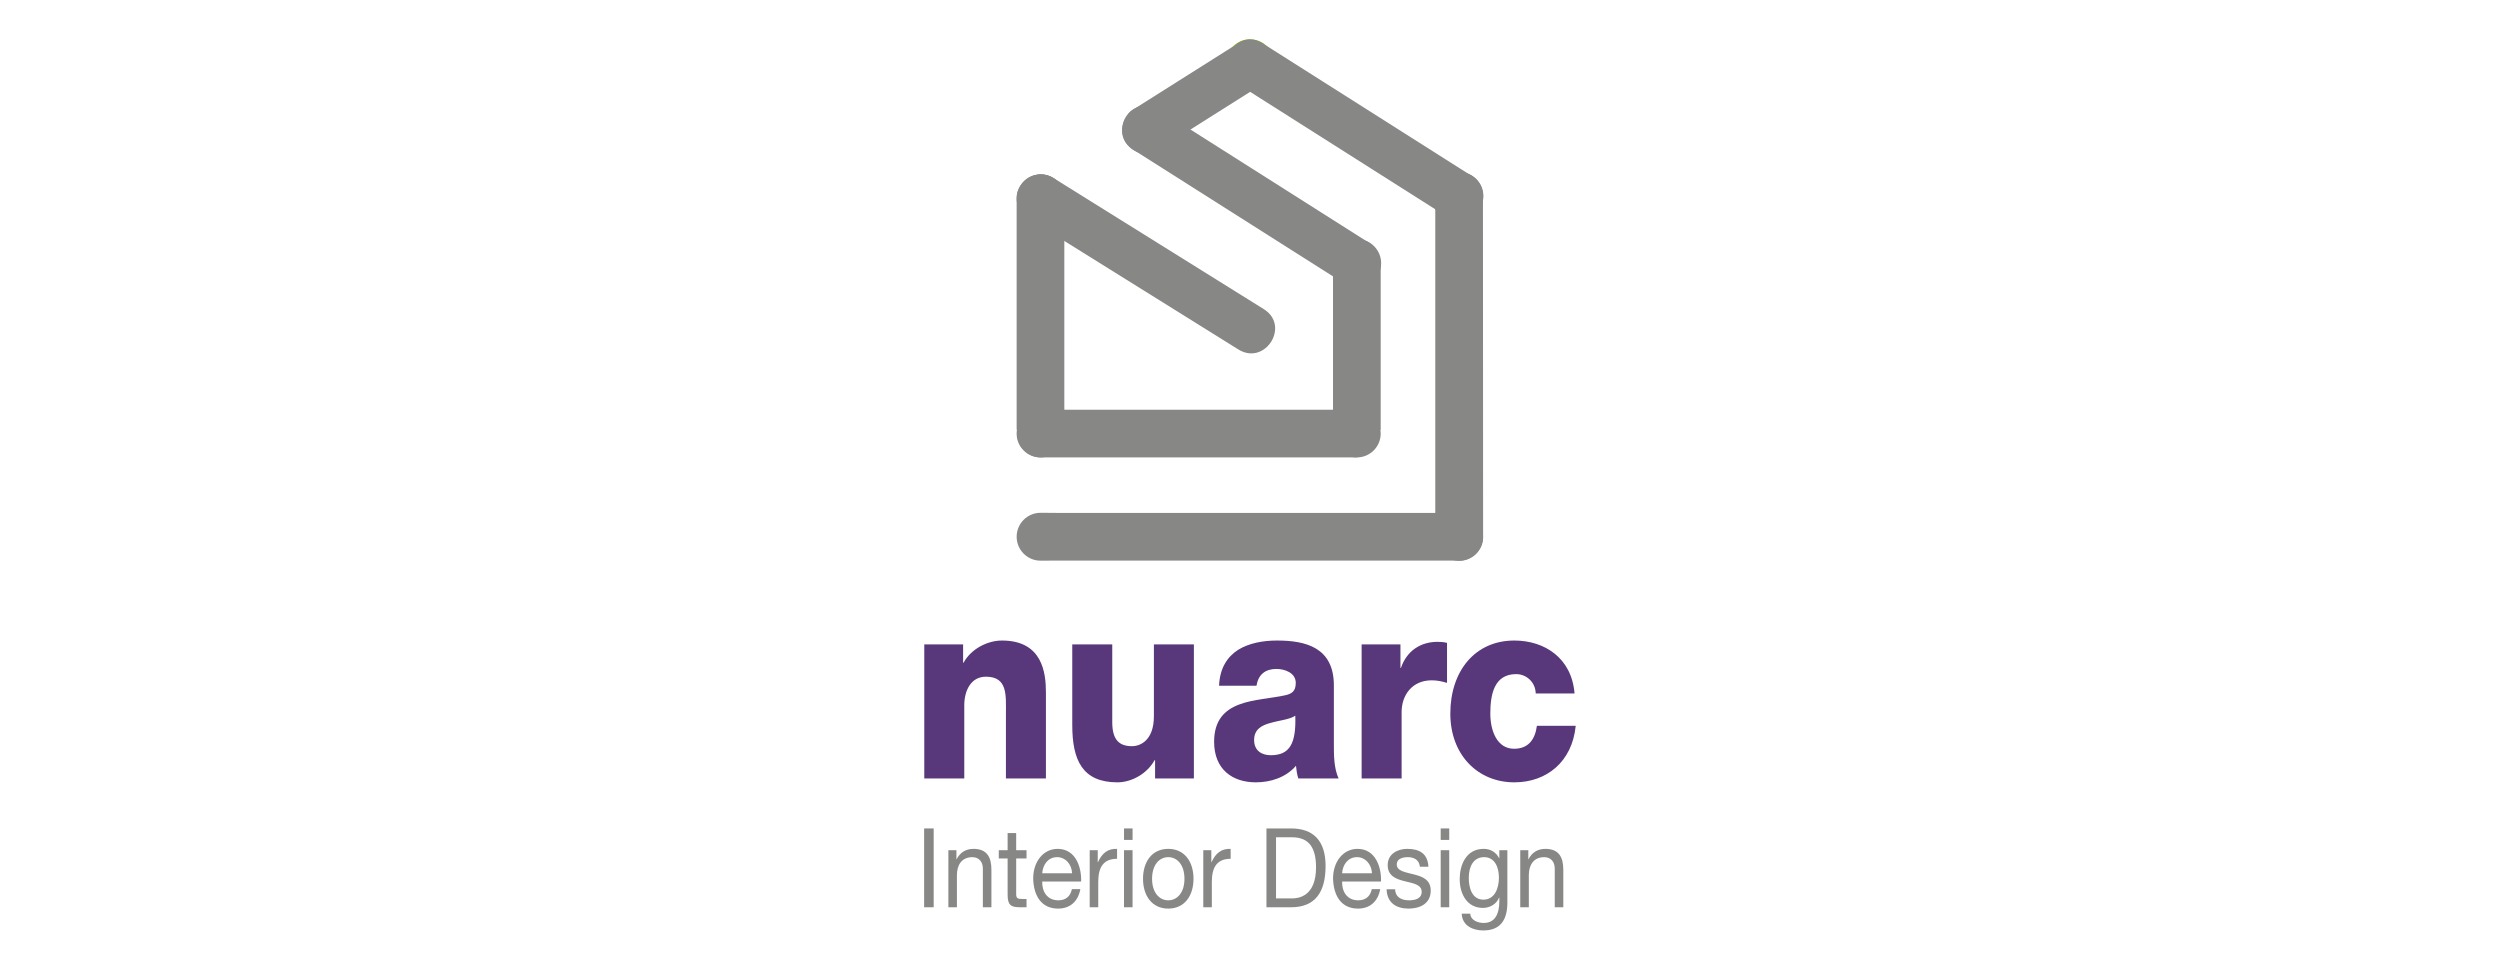<?xml version="1.0" encoding="utf-8"?>
<!-- Generator: Adobe Illustrator 16.0.0, SVG Export Plug-In . SVG Version: 6.00 Build 0)  -->
<!DOCTYPE svg PUBLIC "-//W3C//DTD SVG 1.1//EN" "http://www.w3.org/Graphics/SVG/1.1/DTD/svg11.dtd">
<svg version="1.1" id="Capa_1" xmlns="http://www.w3.org/2000/svg" xmlns:xlink="http://www.w3.org/1999/xlink" x="0px" y="0px"
	 width="398px" height="155px" viewBox="418 0 398 155" enable-background="new 418 0 398 155" xml:space="preserve">
<g>
	<path fill="#58387A" d="M565.146,102.59h6.181v2.92h0.074c1.161-2.18,3.783-3.537,6.105-3.537c6.479,0,7.004,5.182,7.004,8.266
		v13.692h-6.367v-10.321c0-2.919,0.3-5.879-3.184-5.879c-2.397,0-3.446,2.22-3.446,4.563v11.637h-6.367V102.59z"/>
	<path fill="#58387A" d="M608.068,123.931h-6.18v-2.919h-0.075c-1.199,2.179-3.671,3.536-5.918,3.536
		c-5.581,0-7.191-3.536-7.191-9.128v-12.83h6.367v12.377c0,2.837,1.123,3.824,3.146,3.824c1.386,0,3.483-0.987,3.483-4.77V102.59
		h6.367V123.931L608.068,123.931z"/>
	<path fill="#58387A" d="M612.074,109.169c0.112-2.796,1.311-4.605,3.034-5.716c1.723-1.069,3.97-1.48,6.18-1.48
		c4.607,0,9.064,1.11,9.064,7.155v9.334c0,1.81,0,3.783,0.749,5.469h-6.404c-0.226-0.657-0.3-1.315-0.375-2.015
		c-1.648,1.892-4.083,2.632-6.405,2.632c-3.708,0-6.63-2.056-6.63-6.456c0-6.949,6.892-6.414,11.312-7.402
		c1.086-0.246,1.686-0.657,1.686-1.973c0-1.604-1.76-2.221-3.071-2.221c-1.76,0-2.884,0.863-3.184,2.673H612.074L612.074,109.169z
		 M620.314,120.23c3.034,0,4.046-1.892,3.896-6.292c-0.899,0.617-2.547,0.74-3.933,1.152c-1.423,0.37-2.622,1.027-2.622,2.713
		C617.655,119.531,618.891,120.23,620.314,120.23z"/>
	<path fill="#58387A" d="M634.771,102.59h6.181v3.742h0.075c0.936-2.714,3.108-4.153,5.843-4.153c0.486,0,1.011,0.041,1.498,0.164
		v6.374c-0.824-0.247-1.573-0.411-2.435-0.411c-3.146,0-4.795,2.384-4.795,5.057v10.568h-6.367V102.59L634.771,102.59z"/>
	<path fill="#58387A" d="M662.487,110.402c-0.037-1.809-1.498-3.084-3.109-3.084c-3.559,0-4.119,3.331-4.119,6.292
		c0,2.755,1.086,5.592,3.782,5.592c2.21,0,3.334-1.398,3.634-3.659h6.18c-0.562,5.715-4.607,9.005-9.776,9.005
		c-5.843,0-10.188-4.4-10.188-10.938c0-6.784,3.933-11.637,10.188-11.637c4.832,0,9.14,2.796,9.589,8.43L662.487,110.402
		L662.487,110.402z"/>
</g>
<g>
	<path fill="#878786" d="M565.121,131.887h1.521v12.549h-1.521V131.887z"/>
	<path fill="#878786" d="M568.982,135.351h1.281v1.44h0.031c0.576-1.125,1.504-1.652,2.689-1.652c2.176,0,2.85,1.371,2.85,3.321
		v5.976h-1.361v-6.151c0-1.107-0.64-1.826-1.68-1.826c-1.649,0-2.45,1.212-2.45,2.847v5.131h-1.36V135.351z"/>
	<path fill="#878786" d="M579.776,135.351h1.647v1.317h-1.647v5.643c0,0.684,0.175,0.808,1.024,0.808h0.623v1.317h-1.04
		c-1.41,0-1.97-0.315-1.97-1.985v-5.782h-1.407v-1.317h1.407v-2.724h1.362V135.351z"/>
	<path fill="#878786" d="M589.991,141.554c-0.369,2.005-1.682,3.094-3.539,3.094c-2.642,0-3.891-2.005-3.969-4.781
		c0-2.724,1.632-4.728,3.89-4.728c2.931,0,3.825,3.006,3.745,5.203h-6.196c-0.048,1.581,0.77,2.988,2.578,2.988
		c1.122,0,1.905-0.599,2.146-1.776H589.991z M588.678,139.022c-0.065-1.423-1.04-2.564-2.387-2.564
		c-1.425,0-2.271,1.177-2.369,2.564H588.678z"/>
	<path fill="#878786" d="M591.48,135.351h1.281v1.915h0.032c0.657-1.458,1.57-2.18,3.044-2.127v1.582
		c-2.193,0-2.996,1.371-2.996,3.673v4.042h-1.361V135.351L591.48,135.351z"/>
	<path fill="#878786" d="M598.305,133.715h-1.361v-1.828h1.361V133.715z M596.943,135.351h1.361v9.085h-1.361V135.351z"/>
	<path fill="#878786" d="M603.988,135.139c2.626,0,4.019,2.092,4.019,4.764c0,2.654-1.393,4.745-4.019,4.745
		c-2.624,0-4.019-2.091-4.019-4.745C599.97,137.23,601.364,135.139,603.988,135.139z M603.988,143.33
		c1.427,0,2.578-1.232,2.578-3.428c0-2.214-1.151-3.444-2.578-3.444c-1.424,0-2.578,1.23-2.578,3.444
		C601.41,142.098,602.564,143.33,603.988,143.33z"/>
	<path fill="#878786" d="M609.563,135.351h1.281v1.915h0.032c0.657-1.458,1.567-2.18,3.042-2.127v1.582
		c-2.193,0-2.994,1.371-2.994,3.673v4.042h-1.361V135.351z"/>
	<path fill="#878786" d="M619.62,131.887h3.921c3.524,0,5.492,1.934,5.492,5.976c0,4.201-1.682,6.573-5.492,6.573h-3.921V131.887z
		 M621.143,143.03h2.527c1.04,0,3.842-0.316,3.842-4.938c0-2.987-1.009-4.798-3.81-4.798h-2.56V143.03z"/>
	<path fill="#878786" d="M637.731,141.554c-0.368,2.005-1.681,3.094-3.536,3.094c-2.644,0-3.893-2.005-3.973-4.781
		c0-2.724,1.634-4.728,3.892-4.728c2.929,0,3.825,3.006,3.745,5.203h-6.194c-0.05,1.581,0.768,2.988,2.576,2.988
		c1.122,0,1.907-0.599,2.146-1.776H637.731z M636.419,139.022c-0.065-1.423-1.042-2.564-2.387-2.564
		c-1.425,0-2.273,1.177-2.369,2.564H636.419z"/>
	<path fill="#878786" d="M640.103,141.571c0.048,1.337,1.105,1.759,2.226,1.759c0.849,0,2.002-0.213,2.002-1.354
		c0-1.162-1.345-1.354-2.705-1.688c-1.345-0.334-2.706-0.826-2.706-2.566c0-1.828,1.647-2.583,3.088-2.583
		c1.827,0,3.284,0.633,3.396,2.849h-1.361c-0.098-1.16-1.023-1.529-1.92-1.529c-0.817,0-1.762,0.247-1.762,1.16
		c0,1.071,1.44,1.247,2.706,1.581c1.36,0.335,2.705,0.826,2.705,2.583c0,2.161-1.843,2.865-3.522,2.865
		c-1.856,0-3.427-0.826-3.506-3.076H640.103z"/>
	<path fill="#878786" d="M648.719,133.715h-1.36v-1.828h1.36V133.715z M647.358,135.351h1.36v9.085h-1.36V135.351z"/>
	<path fill="#878786" d="M657.974,143.663c0,2.952-1.233,4.465-3.844,4.465c-1.552,0-3.345-0.687-3.427-2.673h1.363
		c0.063,1.09,1.247,1.478,2.144,1.478c1.777,0,2.482-1.407,2.482-3.445v-0.598h-0.032c-0.448,1.107-1.538,1.65-2.578,1.65
		c-2.466,0-3.697-2.125-3.697-4.604c0-2.144,0.958-4.798,3.825-4.798c1.04,0,1.969,0.51,2.465,1.513h0.016v-1.301h1.281v8.313
		H657.974z M656.629,139.708c0-1.6-0.642-3.25-2.355-3.25c-1.743,0-2.446,1.563-2.446,3.303c0,1.635,0.544,3.463,2.337,3.463
		C655.955,143.224,656.629,141.413,656.629,139.708z"/>
	<path fill="#878786" d="M660.025,135.351h1.281v1.44h0.031c0.578-1.125,1.507-1.652,2.69-1.652c2.177,0,2.851,1.371,2.851,3.321
		v5.976h-1.362v-6.151c0-1.107-0.638-1.826-1.68-1.826c-1.649,0-2.448,1.212-2.448,2.847v5.131h-1.363V135.351z"/>
</g>
<path fill-rule="evenodd" clip-rule="evenodd" fill="#92D700" d="M613.609,8.317c0.979-1.875,3.295-2.603,5.171-1.623
	c1.876,0.979,2.602,3.294,1.623,5.17c-0.334,0.639-0.822,1.144-1.394,1.494l0,0l-0.005,0.002c-0.669,0.408-1.324,0.839-1.985,1.262
	c-0.398-0.255-2.177-1.301-2.666-1.753c-0.33-0.305-0.601-0.66-0.795-1.047C613.023,10.758,613.017,9.453,613.609,8.317
	L613.609,8.317z"/>
<g>
	<path fill-rule="evenodd" clip-rule="evenodd" fill="#878786" d="M585.817,28.405l33.38,20.809c4.26,2.656,0.202,9.07-4.057,6.415
		l-33.38-20.81C577.503,32.164,581.558,25.75,585.817,28.405L585.817,28.405z"/>
	<path fill-rule="evenodd" clip-rule="evenodd" fill="#878786" d="M646.496,84.9V31.512c-0.006-0.089-0.01-0.179-0.01-0.269
		c0-2.105,1.707-3.812,3.813-3.812s3.812,1.707,3.812,3.812c0,0.148-0.008,0.294-0.024,0.438c0,17.676,0.024,36.421,0.024,53.489
		c0,1.126-1.706,3.812-3.812,3.812s-3.813-2.715-3.813-3.812C646.486,84.071,646.49,84.989,646.496,84.9L646.496,84.9z"/>
	<path fill-rule="evenodd" clip-rule="evenodd" fill="#878786" d="M598.306,17.502l0.307-0.194l15.426-9.74
		c4.245-2.681,8.866,3.34,4.623,6.019l-16.039,10.127C598.379,26.394,595.293,19.405,598.306,17.502L598.306,17.502z"/>
	<path fill-rule="evenodd" clip-rule="evenodd" fill="#878786" d="M587.44,68.399V31.623c0-0.825-0.206-1.514-0.551-2.068
		l-0.007-0.012l-0.038-0.061l-0.001-0.002c-0.672-1.057-1.841-1.704-3.183-1.704c-1.343,0-2.455,0.655-3.128,1.705
		c-0.501,0.755-0.683,1.275-0.683,2.143v36.776H587.44z"/>
	<path fill-rule="evenodd" clip-rule="evenodd" fill="#878786" d="M648.02,34.283l-32.809-20.809
		c-0.078-0.042-0.155-0.088-0.231-0.137c-4.231-2.691-0.139-9.124,4.092-6.433c0.124,0.08,0.244,0.165,0.355,0.256l32.523,20.627
		c0.131,0.063,0.262,0.129,0.383,0.214C656.44,30.844,652.458,37.152,648.02,34.283L648.02,34.283z"/>
	<path fill-rule="evenodd" clip-rule="evenodd" fill="#878786" d="M631.485,44.804l-32.809-20.809
		c-0.078-0.042-0.156-0.089-0.232-0.136c-4.262-2.645-0.199-9.034,4.092-6.434c0.127,0.077,0.244,0.166,0.356,0.257l32.523,20.627
		c0.13,0.063,0.259,0.134,0.384,0.214c4.23,2.691,0.139,9.125-4.093,6.434C631.631,44.908,631.557,44.856,631.485,44.804
		L631.485,44.804z"/>
	<rect x="630.216" y="42.11" fill-rule="evenodd" clip-rule="evenodd" fill="#878786" width="7.59" height="26.289"/>
	<path fill-rule="evenodd" clip-rule="evenodd" fill="#878786" d="M650.321,27.383c2.116,0,3.832,1.715,3.832,3.832
		c0,2.117-1.716,3.832-3.832,3.832c-0.72,0-1.394-0.199-1.969-0.544h0.001l-0.006-0.002c-0.058-0.035-0.113-0.071-0.17-0.109
		l-1.682-1.074L646.49,31.3v-0.085v-0.053v-0.017l0,0C646.527,29.061,648.229,27.383,650.321,27.383L650.321,27.383z"/>
	<path fill-rule="evenodd" clip-rule="evenodd" fill="#878786" d="M597.856,23.425c-1.539-1.453-1.608-3.878-0.155-5.417
		c1.241-1.314,3.192-1.556,4.692-0.694c1.677,0.963,3.475,2.254,5.131,3.305c-0.354,0.314-4.518,2.981-5.085,3.329
		c-0.383,0.234-0.798,0.398-1.225,0.48C600.046,24.653,598.788,24.305,597.856,23.425L597.856,23.425z"/>
	<path fill-rule="evenodd" clip-rule="evenodd" fill="#878786" d="M634.045,38.068c2.115,0,3.832,1.716,3.832,3.833
		c0,2.116-1.717,3.832-3.832,3.832c-0.72,0-1.394-0.199-1.969-0.544l0,0l-0.005-0.003c-0.058-0.034-0.114-0.07-0.17-0.108
		l-1.683-1.074l-0.005-2.018l-0.001-0.085l0.001-0.054V41.83v0C630.251,39.746,631.952,38.068,634.045,38.068L634.045,38.068z"/>
	<path fill-rule="evenodd" clip-rule="evenodd" fill="#878786" d="M650.021,89.25H585.78l-1.979,0.007
		c-0.046,0.001-0.092,0.003-0.138,0.003c-2.105,0-3.813-1.707-3.813-3.812c0-2.105,1.707-3.813,3.813-3.813
		c0.046,0,0.091,0.002,0.137,0.004l0.075-0.004c0.844,0,1.854,0.026,3.132,0.026h62.847c0.143-0.018,0.289-0.026,0.437-0.026
		c2.105,0,3.813,1.708,3.813,3.813c0,2.104-1.707,3.812-3.813,3.812C650.199,89.26,650.11,89.256,650.021,89.25L650.021,89.25z"/>
	<path fill-rule="evenodd" clip-rule="evenodd" fill="#878786" d="M650.305,81.659c2.104,0,3.813,1.707,3.813,3.812
		c0,2.105-1.708,3.813-3.813,3.813c-2.106,0-3.813-1.707-3.813-3.813c0-0.05,0.002-0.098,0.003-0.146v-3.665h3.785H650.305
		L650.305,81.659z"/>
	<path fill-rule="evenodd" clip-rule="evenodd" fill="#878786" d="M633.468,72.814h-49.484c-0.089,0.006-0.179,0.009-0.27,0.009
		c-2.105,0-3.812-1.791-3.812-3.812c0-2.021,1.616-3.535,3.486-3.78h50.647c1.242,0.245,3.513,1.844,3.513,3.78
		c0,2.105-2.714,3.812-3.812,3.812S633.557,72.82,633.468,72.814L633.468,72.814z"/>
	<path fill-rule="evenodd" clip-rule="evenodd" fill="#878786" d="M634.009,65.23c2.097,0,3.797,1.7,3.797,3.796
		c0,2.098-1.7,3.797-3.797,3.797c-2.098,0-3.797-1.699-3.797-3.797c0-0.049,0.001-0.098,0.003-0.146v-3.65h3.77L634.009,65.23
		L634.009,65.23z"/>
	<path fill-rule="evenodd" clip-rule="evenodd" fill="#878786" d="M583.644,65.23c-2.097,0-3.797,1.7-3.797,3.796
		c0,2.098,1.7,3.797,3.797,3.797s3.797-1.699,3.797-3.797c0-0.049-0.001-0.098-0.003-0.146v-3.65h-3.77L583.644,65.23L583.644,65.23
		z"/>
	<path fill-rule="evenodd" clip-rule="evenodd" fill="#878786" d="M579.913,30.901c0.377-2.082,2.372-3.464,4.454-3.087
		c1.079,0.195,1.938,0.847,2.525,1.676c0.479,0.675,0.565,1.607,0.568,2.567c0.005,1.859-0.021,3.726-0.021,5.586
		c-0.002,0.241-0.002,0.47,0,0.685v0.031c-0.235-0.066-5.942-3.484-6.534-4.097C580.08,33.406,579.685,32.162,579.913,30.901
		L579.913,30.901z"/>
</g>
</svg>
